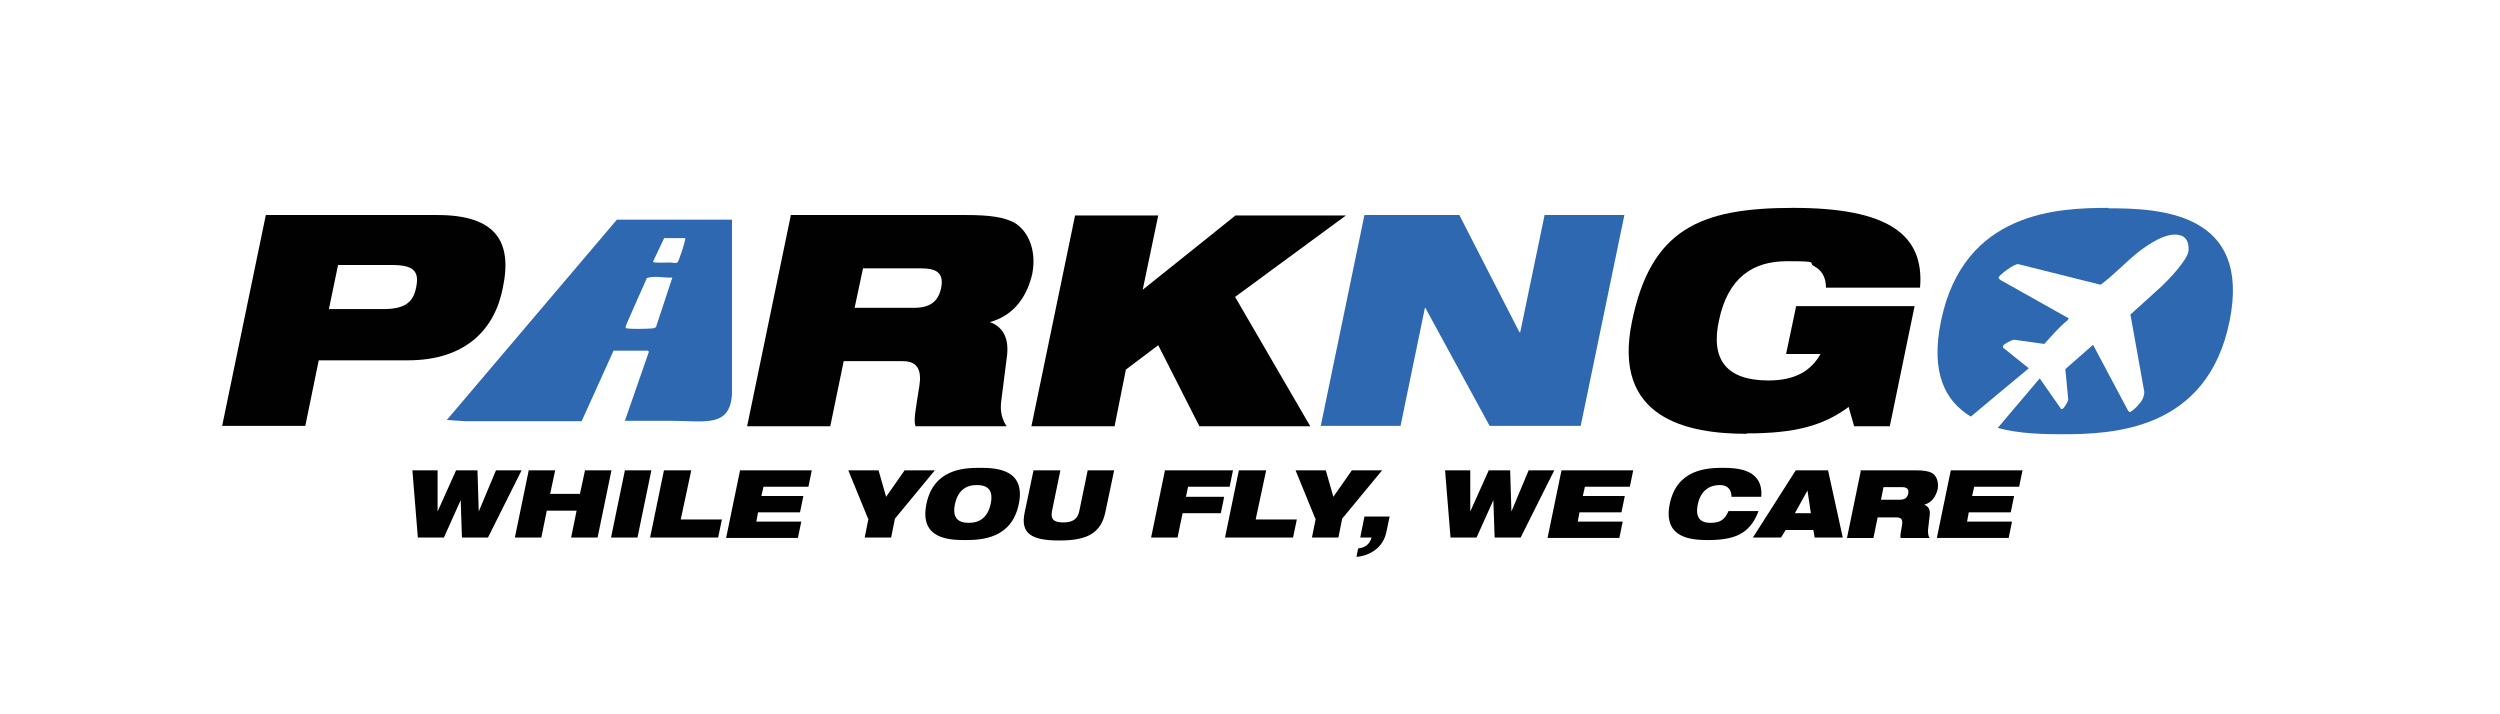 <?xml version="1.0" encoding="UTF-8"?>
<svg id="Ebene_1" xmlns="http://www.w3.org/2000/svg" version="1.1" viewBox="0 0 595.3 170.1">
  <!-- Generator: Adobe Illustrator 29.5.1, SVG Export Plug-In . SVG Version: 2.1.0 Build 141)  -->
  <defs>
    <style>
      .st0 {
        fill: none;
      }

      .st1 {
        fill: #010101;
      }

      .st2 {
        fill: #2e68b0;
      }
    </style>
  </defs>
  <g>
    <path class="st1" d="M98.1,112h6.1v9.8h0l4.4-9.8h5.1l.3,9.8h0l4.1-9.8h6.1l-8,16h-6.2l-.3-8.9h0l-4,8.9h-6.2l-1.3-16Z"/>
    <path class="st1" d="M137.3,121.6h-7.1l-1.3,6.4h-6.3l3.3-16h6.3l-1.2,5.6h7.1l1.2-5.6h6.3l-3.3,16h-6.3l1.3-6.4Z"/>
    <path class="st1" d="M148.8,112h6.3l-3.3,16h-6.3l3.3-16Z"/>
    <path class="st1" d="M158.3,112h6.3l-2.5,11.7h9.8l-.9,4.3h-16.2l3.3-16Z"/>
    <path class="st1" d="M176.2,112h17.1l-.8,3.9h-10.7l-.5,2.2h10l-.8,3.9h-10l-.4,2.2h10.7l-.8,3.9h-17.1l3.3-16Z"/>
    <path class="st1" d="M206.7,123.5l-4.7-11.5h7.2l1.8,6.3,4.4-6.3h7.2l-9.5,11.5-.9,4.5h-6.3l.9-4.5Z"/>
    <path class="st1" d="M233.4,111.4c3.8,0,10.9.3,9.2,8.6-1.7,8.3-8.9,8.6-12.8,8.6s-10.9-.3-9.2-8.6c1.7-8.3,8.9-8.6,12.7-8.6ZM230.7,124.5c2.6,0,4.5-1.3,5.2-4.5.7-3.3-.7-4.5-3.3-4.5s-4.5,1.3-5.2,4.5c-.7,3.3.7,4.5,3.3,4.5Z"/>
    <path class="st1" d="M246.2,112h6.3l-2,9.7c-.4,2.1.6,2.7,2.7,2.7s3.4-.7,3.8-2.7l2-9.7h6.3l-2.1,10c-1.1,5.1-4.5,6.7-11,6.7s-9.3-1.6-8.2-6.7l2.1-10Z"/>
    <path class="st1" d="M277.3,112h16.3l-.8,3.9h-9.9l-.5,2.4h9.1l-.8,3.9h-9.1l-1.2,5.8h-6.3l3.3-16Z"/>
    <path class="st1" d="M295.2,112h6.3l-2.5,11.7h9.8l-.9,4.3h-16.2l3.3-16Z"/>
    <path class="st1" d="M313.2,123.5l-4.7-11.5h7.2l1.8,6.3,4.4-6.3h7.2l-9.5,11.5-.9,4.5h-6.3l.9-4.5Z"/>
    <path class="st1" d="M325,123h5.9l-.8,3.8c-1,4.5-5.2,5.7-7.1,5.8l.4-2c1.6-.2,2.7-.9,3.2-2.6h-2.7l1-5Z"/>
    <path class="st1" d="M344,112h6.1v9.8h0l4.4-9.8h5.1l.3,9.8h0l4.1-9.8h6.1l-8,16h-6.2l-.3-8.9h0l-4,8.9h-6.2l-1.3-16Z"/>
    <path class="st1" d="M371.8,112h17.1l-.8,3.9h-10.7l-.5,2.2h10l-.8,3.9h-10l-.4,2.2h10.7l-.8,3.9h-17.1l3.3-16Z"/>
    <path class="st1" d="M418.7,121.8c-.8,2.1-1.9,3.8-3.7,5-1.8,1.2-4.4,1.8-8.2,1.8s-10.9-.3-9.2-8.6c1.7-8.3,8.9-8.6,12.7-8.6s9.6.5,9.1,6.9h-7.1c0-1.1-.4-2.8-2.8-2.8s-4.5,1.3-5.2,4.5c-.7,3.3.6,4.5,3,4.5s3.4-.8,4.3-2.8h7.1Z"/>
    <path class="st1" d="M427.5,112h7.8l3.5,16h-6.7l-.3-1.8h-6.6l-1.1,1.8h-6.7l10.2-16ZM430.4,116.8h0l-3,5.4h3.8l-.8-5.4Z"/>
    <path class="st1" d="M442.9,112h13.4c1.8,0,2.9.2,3.7.6,1.1.6,1.7,2.1,1.4,3.9-.4,1.5-1.2,3.1-3.2,3.7h0c.9.3,1.5,1.1,1.3,2.5l-.4,3.5c0,.7,0,1.4.4,1.9h-6.9c-.2-.4,0-1.2.3-3,.2-1.2,0-1.9-1.3-1.9h-4.5l-1,4.9h-6.3l3.3-16ZM447.8,119h4.5c1.3,0,1.9-.5,2.1-1.5.2-1.2-.5-1.5-1.5-1.5h-4.4l-.6,3Z"/>
    <path class="st1" d="M464.5,112h17.1l-.8,3.9h-10.7l-.5,2.2h10l-.8,3.9h-10l-.4,2.2h10.7l-.8,3.9h-17.1l3.3-16Z"/>
  </g>
  <g>
    <g>
      <path class="st0" d="M156.1,62.6c1.1.1,2.6,0,3.7,0,.5,0,1.1.2,1.6,0,.3-.2,1.8-5,1.9-5.8h-4.9c0,0-2.7,5.6-2.7,5.6.1.2.3.2.5.2Z"/>
      <path class="st0" d="M149.4,78.2c1.3.2,4.5.1,5.9,0,.3,0,.7,0,.9-.3l3.9-11.8c-2,.1-4.1-.4-6.1.1l-5.2,11.4v.4c.3.1.4.1.6.1Z"/>
      <path class="st2" d="M146.9,52.3l-40.5,47.7,4.4.3h27.7s7.6-16.8,7.6-16.8h8.2c0,0,.2.2.2.3l-5.7,16.4h11c7.9,0,14,1.7,14.5-6.3v-41.6h-27.4ZM158.3,56.7h4.9c0,.8-1.6,5.7-1.9,5.8-.5.3-1.1,0-1.6,0-1.1,0-2.6.1-3.7,0-.2,0-.3,0-.5-.2l2.7-5.7ZM154,66.2c2-.6,4,0,6.1-.1l-3.9,11.8c-.3.2-.6.3-.9.3-1.3.1-4.6.2-5.9,0-.1,0-.3,0-.4-.1v-.4c-.1,0,5-11.4,5-11.4Z"/>
    </g>
    <path class="st1" d="M63.2,51.2h40.9c14,0,18,6.3,15.6,17.5-1.9,9.6-8.7,17.1-22.6,17.1h-21.2l-3.2,15.6h-19.8l10.4-50.2ZM78.4,73.6h12.8c5.1,0,7.2-1.5,7.9-5.2.8-3.9-.7-5.3-5.8-5.3h-12.8l-2.2,10.6Z"/>
    <path class="st1" d="M188.2,51.2h41.8c5.7,0,9,.5,11.5,1.8,3.3,1.9,5.4,6.6,4.3,12.2-1.1,4.8-3.9,9.8-10.1,11.5h0c2.8,1,4.6,3.4,4.1,7.9l-1.4,11c-.3,2.3.2,4.3,1.3,5.9h-21.7c-.5-1.4,0-3.8.9-9.5.6-3.7-.3-6-3.9-6h-14.1l-3.2,15.5h-19.8l10.4-50.2ZM203.5,73.3h14.1c3.9,0,5.8-1.5,6.5-4.7.8-3.9-1.5-4.7-4.8-4.7h-13.8l-2,9.4Z"/>
    <path class="st1" d="M275.8,82.2l-7.7,5.8-2.7,13.5h-19.8l10.4-50.2h19.8l-3.7,17.7,22.1-17.7h26.3l-26.4,19.4,17.9,30.8h-26.4l-9.8-19.3Z"/>
    <path class="st2" d="M324.9,51.2h22.6l14.3,27.9h.2l5.8-27.9h19l-10.4,50.2h-21.7l-15.3-28.1h-.1l-5.8,28.1h-19l10.4-50.2Z"/>
    <path class="st1" d="M415.9,103.2c11.5,0,18.2-1.8,24.3-6.3l1.3,4.6h8.5l5.9-28.6h-28.2l-2.4,11.4h8.2c-2.2,3.9-5.9,6.3-12.4,6.3-9.9,0-13.8-4.9-11.8-14.2,2.1-10.2,8-14.2,16.2-14.2s4.8.3,6.5,1.2c1.7.9,2.8,2.5,2.8,5.1h22.4c1.1-12.9-8-19-30.2-19s-33.9,5.1-38.4,27.1c-4.8,23.2,13.4,26.7,27.3,26.7Z"/>
    <path class="st2" d="M502.1,49.5c-12,0-34.5.8-39.9,26.9-2.6,12.5,1.1,19.2,7.1,22.8,5.8-4.9,10.7-8.9,13.8-11.5l-6.1-4.9c-.1-.2,0-.3,0-.5.2-.4,2.1-1.4,2.6-1.4l7.2,1c1.8-2,3.5-4,5.6-5.7l.2-.4-16.2-9.1c-.2-.1-.5-.4-.5-.6,0-.5,3.8-3.4,4.7-3.2l19.6,4.9c3-2.2,5.6-5,8.5-7.4,2.5-2,7.4-5.5,10.7-4.3,1.6.6,1.9,2.4,1.7,3.8-.4,2.2-4.7,6.7-6.4,8.3l-7.4,6.7,3.3,18.4c0,1.2-.6,2.3-1.4,3.1-.3.4-1.7,1.8-2.1,1.7l-.3-.2-8.4-15.8-6.6,5.8.7,7.3c-.1.5-1.2,2.5-1.7,2.2l-5.1-7.3h0s-10,11.8-10,11.8c5.2,1.4,10.9,1.5,15.3,1.5,12,0,34.6-.8,39.9-26.9,5.3-26-16.7-26.9-28.8-26.9Z"/>
  </g>
</svg>